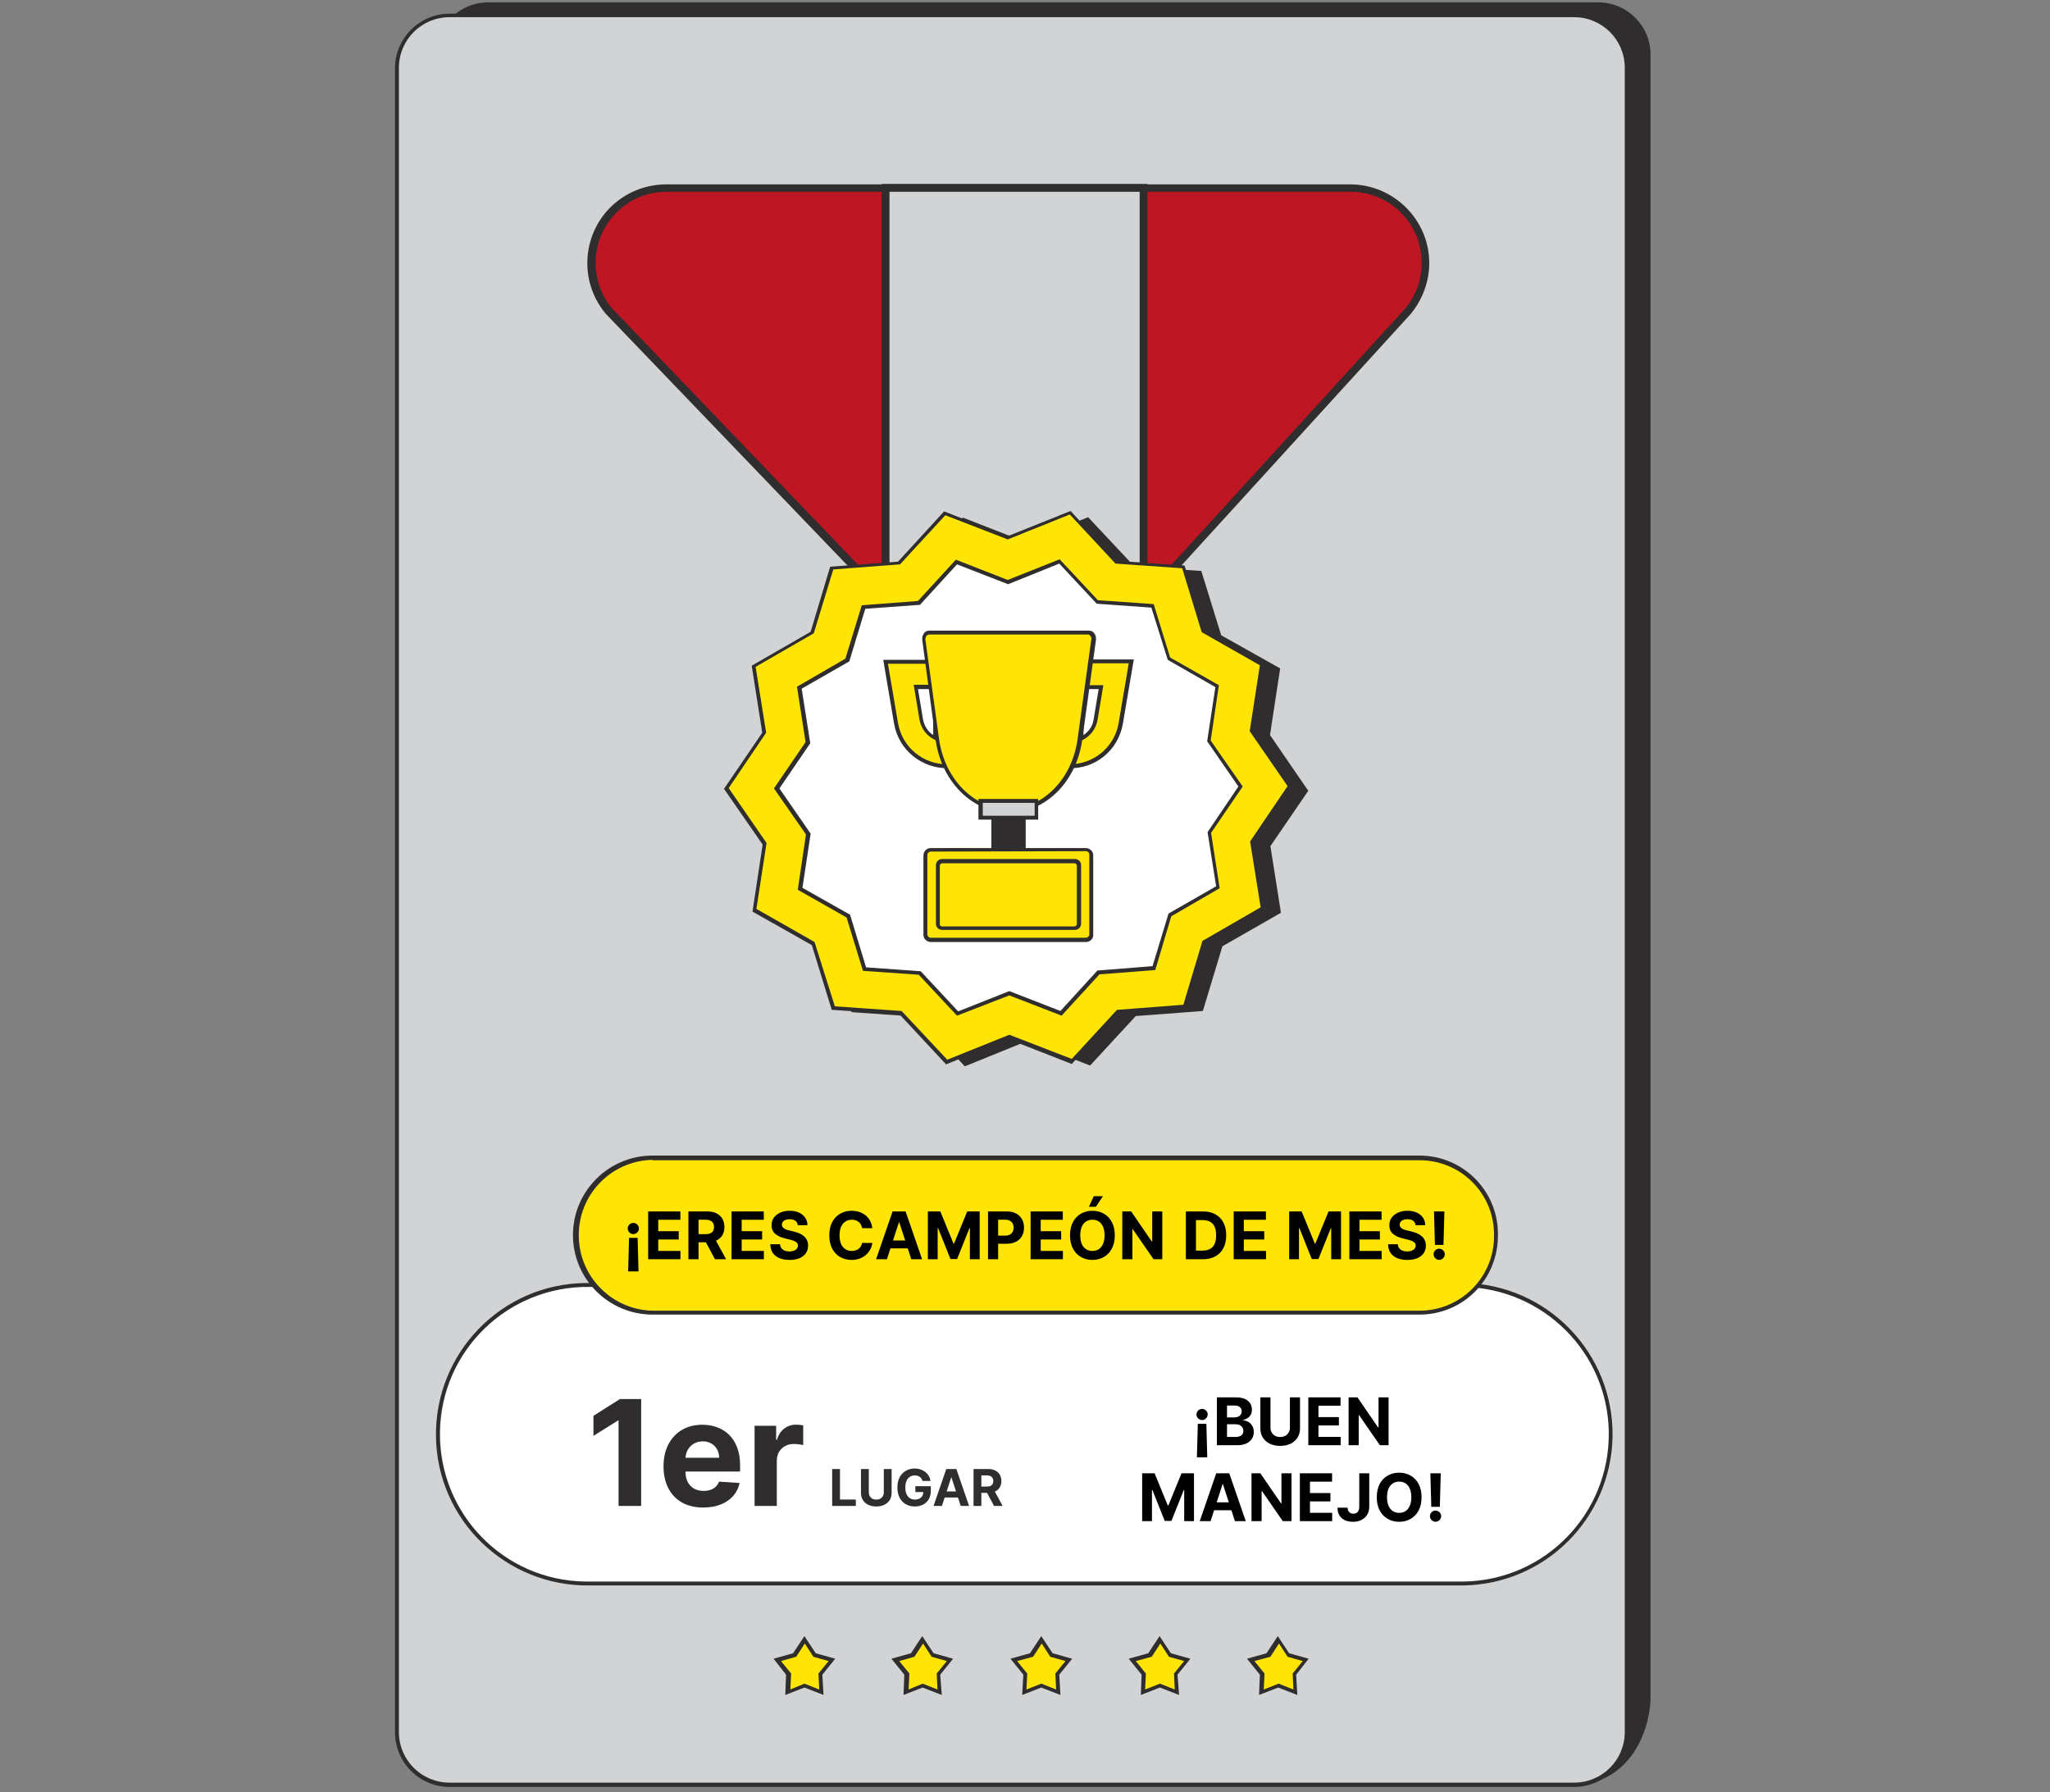<svg width="270" height="236" viewBox="0 0 270 236" fill="none" xmlns="http://www.w3.org/2000/svg">
<rect x="0" y="0" width="270" height="236" fill="#808080" stroke="none"/>
<g clip-path="url(#clip0_1_1986)">
<path d="M57.421 223.509V7.19C57.421 3.392 60.505 0.312 64.309 0.312H210.5C214.303 0.312 217.388 3.392 217.388 7.19V223.509C217.388 227.306 215.023 235.672 205.822 235.107L64.36 230.386C60.505 230.334 57.421 227.255 57.421 223.509Z" fill="#2F2D2E"/>
<path d="M214.252 8.986V228.128C214.252 231.977 211.116 235.056 207.313 235.056H59.22C55.365 235.056 52.281 231.925 52.281 228.128V8.986C52.281 5.137 55.416 2.058 59.22 2.058H207.313C211.168 2.058 214.252 5.137 214.252 8.986Z" fill="#D2D3D5"/>
<path d="M207.313 235.312H59.22C55.262 235.312 52.024 232.079 52.024 228.127V8.986C52.024 5.034 55.262 1.801 59.22 1.801H207.313C211.271 1.801 214.509 5.034 214.509 8.986V228.127C214.509 232.131 211.271 235.312 207.313 235.312ZM59.22 2.263C55.519 2.263 52.538 5.239 52.538 8.934V228.076C52.538 231.771 55.519 234.748 59.22 234.748H207.313C211.014 234.748 213.995 231.771 213.995 228.076V8.934C213.995 5.239 211.014 2.263 207.313 2.263H59.22Z" fill="#2F2D2E"/>
<path d="M77.674 169.211H192.765C203.612 169.211 212.453 177.987 212.453 188.867C212.453 199.696 203.663 208.523 192.765 208.523H77.674C66.828 208.523 57.986 199.747 57.986 188.867C57.986 178.038 66.776 169.211 77.674 169.211Z" fill="white"/>
<path d="M192.714 208.779H77.674C66.674 208.933 57.575 200.209 57.421 189.175C57.267 178.192 66.005 169.108 77.057 168.954C77.263 168.954 77.468 168.954 77.674 168.954H192.765C203.766 169.108 212.556 178.192 212.401 189.175C212.196 199.952 203.509 208.625 192.714 208.779ZM77.674 169.467C66.93 169.313 58.089 177.833 57.935 188.559C57.781 199.285 66.314 208.112 77.057 208.266C77.263 208.266 77.468 208.266 77.674 208.266H192.765C203.509 208.112 212.042 199.285 211.887 188.559C211.733 178.089 203.252 169.673 192.765 169.467H77.674Z" fill="#2F2D2E"/>
<path d="M85.95 152.48H186.957C192.509 152.48 197.032 156.996 197.032 162.539V162.744C197.032 168.287 192.509 172.803 186.957 172.803H85.95C80.295 172.803 75.772 168.236 75.772 162.59C75.772 157.048 80.295 152.48 85.95 152.48Z" fill="#FFE505"/>
<path d="M84.099 167.418H82.73L82.853 163.008H83.979L84.099 167.418ZM83.416 161.04C83.611 161.04 83.782 161.112 83.93 161.255C84.077 161.399 84.152 161.573 84.154 161.778C84.152 161.979 84.077 162.151 83.93 162.295C83.782 162.438 83.611 162.51 83.416 162.51C83.213 162.51 83.039 162.438 82.893 162.295C82.748 162.151 82.676 161.979 82.678 161.778C82.676 161.641 82.708 161.517 82.773 161.406C82.841 161.295 82.931 161.207 83.044 161.141C83.157 161.074 83.281 161.04 83.416 161.04ZM85.366 165.825V159.527H89.61V160.625H86.698V162.126H89.392V163.223H86.698V164.727H89.622V165.825H85.366ZM90.669 165.825V159.527H93.153C93.629 159.527 94.035 159.612 94.371 159.782C94.71 159.95 94.967 160.189 95.143 160.499C95.322 160.806 95.411 161.168 95.411 161.584C95.411 162.003 95.321 162.362 95.14 162.664C94.96 162.963 94.698 163.193 94.356 163.353C94.016 163.513 93.603 163.592 93.12 163.592H91.456V162.522H92.904C93.159 162.522 93.37 162.487 93.538 162.418C93.706 162.348 93.831 162.243 93.913 162.104C93.997 161.965 94.039 161.791 94.039 161.584C94.039 161.375 93.997 161.199 93.913 161.055C93.831 160.912 93.705 160.803 93.535 160.729C93.367 160.653 93.154 160.616 92.898 160.616H92V165.825H90.669ZM94.07 162.959L95.635 165.825H94.165L92.634 162.959H94.07ZM96.352 165.825V159.527H100.596V160.625H97.683V162.126H100.377V163.223H97.683V164.727H100.608V165.825H96.352ZM105.071 161.338C105.047 161.09 104.941 160.897 104.754 160.76C104.568 160.623 104.315 160.554 103.995 160.554C103.778 160.554 103.594 160.585 103.444 160.646C103.295 160.706 103.18 160.789 103.1 160.895C103.022 161.002 102.983 161.123 102.983 161.258C102.979 161.371 103.003 161.469 103.054 161.554C103.107 161.638 103.18 161.71 103.272 161.772C103.364 161.831 103.471 161.884 103.592 161.929C103.713 161.972 103.842 162.009 103.98 162.039L104.545 162.175C104.82 162.236 105.072 162.318 105.302 162.421C105.532 162.523 105.73 162.649 105.899 162.799C106.067 162.949 106.197 163.125 106.289 163.328C106.383 163.531 106.432 163.764 106.434 164.026C106.432 164.412 106.333 164.746 106.138 165.029C105.946 165.31 105.667 165.528 105.302 165.684C104.939 165.837 104.501 165.914 103.989 165.914C103.48 165.914 103.037 165.836 102.66 165.681C102.285 165.525 101.992 165.294 101.781 164.989C101.572 164.681 101.462 164.301 101.452 163.848H102.74C102.754 164.059 102.815 164.235 102.922 164.377C103.03 164.516 103.175 164.622 103.355 164.693C103.538 164.763 103.744 164.798 103.973 164.798C104.199 164.798 104.395 164.765 104.561 164.7C104.729 164.634 104.859 164.543 104.951 164.426C105.044 164.309 105.09 164.175 105.09 164.023C105.09 163.882 105.048 163.763 104.964 163.666C104.882 163.57 104.761 163.488 104.601 163.42C104.443 163.353 104.249 163.291 104.019 163.236L103.334 163.064C102.803 162.934 102.383 162.732 102.076 162.458C101.768 162.183 101.616 161.813 101.618 161.347C101.616 160.966 101.717 160.633 101.922 160.348C102.129 160.063 102.413 159.841 102.774 159.681C103.135 159.521 103.545 159.441 104.004 159.441C104.472 159.441 104.88 159.521 105.228 159.681C105.579 159.841 105.851 160.063 106.046 160.348C106.241 160.633 106.341 160.963 106.348 161.338H105.071ZM114.891 161.732H113.544C113.519 161.558 113.469 161.403 113.393 161.268C113.317 161.13 113.22 161.013 113.101 160.917C112.982 160.821 112.845 160.747 112.689 160.696C112.535 160.644 112.368 160.619 112.188 160.619C111.862 160.619 111.578 160.7 111.336 160.862C111.094 161.021 110.906 161.255 110.773 161.563C110.64 161.868 110.573 162.239 110.573 162.676C110.573 163.125 110.64 163.502 110.773 163.808C110.908 164.113 111.097 164.344 111.339 164.5C111.581 164.656 111.861 164.733 112.178 164.733C112.357 164.733 112.522 164.71 112.674 164.663C112.827 164.616 112.964 164.547 113.083 164.457C113.201 164.364 113.3 164.253 113.378 164.121C113.458 163.99 113.513 163.841 113.544 163.672L114.891 163.679C114.856 163.968 114.769 164.247 114.629 164.515C114.492 164.782 114.307 165.02 114.073 165.232C113.841 165.441 113.564 165.607 113.242 165.73C112.923 165.851 112.561 165.911 112.157 165.911C111.595 165.911 111.093 165.784 110.65 165.53C110.209 165.276 109.861 164.908 109.604 164.426C109.35 163.944 109.223 163.361 109.223 162.676C109.223 161.989 109.352 161.405 109.61 160.923C109.869 160.441 110.219 160.074 110.662 159.822C111.105 159.568 111.603 159.441 112.157 159.441C112.522 159.441 112.86 159.492 113.172 159.595C113.485 159.697 113.763 159.847 114.005 160.044C114.247 160.238 114.444 160.477 114.596 160.76C114.749 161.043 114.848 161.367 114.891 161.732ZM116.813 165.825H115.386L117.56 159.527H119.276L121.447 165.825H120.021L118.443 160.966H118.394L116.813 165.825ZM116.724 163.35H120.094V164.389H116.724V163.35ZM122.206 159.527H123.848L125.582 163.759H125.656L127.391 159.527H129.033V165.825H127.741V161.726H127.689L126.059 165.794H125.179L123.549 161.71H123.497V165.825H122.206V159.527ZM130.13 165.825V159.527H132.615C133.093 159.527 133.5 159.618 133.836 159.801C134.172 159.981 134.428 160.232 134.605 160.554C134.783 160.874 134.872 161.243 134.872 161.661C134.872 162.079 134.782 162.448 134.602 162.768C134.421 163.088 134.16 163.337 133.817 163.516C133.477 163.694 133.065 163.783 132.581 163.783H130.997V162.716H132.366C132.622 162.716 132.833 162.672 132.999 162.584C133.167 162.494 133.292 162.37 133.374 162.212C133.459 162.052 133.501 161.868 133.501 161.661C133.501 161.452 133.459 161.27 133.374 161.114C133.292 160.956 133.167 160.834 132.999 160.748C132.831 160.66 132.618 160.616 132.36 160.616H131.462V165.825H130.13ZM135.737 165.825V159.527H139.981V160.625H137.069V162.126H139.763V163.223H137.069V164.727H139.993V165.825H135.737ZM146.828 162.676C146.828 163.363 146.697 163.947 146.437 164.429C146.179 164.911 145.826 165.279 145.379 165.533C144.934 165.785 144.434 165.911 143.878 165.911C143.319 165.911 142.816 165.784 142.371 165.53C141.927 165.276 141.575 164.908 141.317 164.426C141.058 163.944 140.929 163.361 140.929 162.676C140.929 161.989 141.058 161.405 141.317 160.923C141.575 160.441 141.927 160.074 142.371 159.822C142.816 159.568 143.319 159.441 143.878 159.441C144.434 159.441 144.934 159.568 145.379 159.822C145.826 160.074 146.179 160.441 146.437 160.923C146.697 161.405 146.828 161.989 146.828 162.676ZM145.478 162.676C145.478 162.231 145.411 161.856 145.278 161.55C145.146 161.245 144.961 161.013 144.721 160.855C144.481 160.698 144.2 160.619 143.878 160.619C143.556 160.619 143.276 160.698 143.036 160.855C142.796 161.013 142.609 161.245 142.476 161.55C142.345 161.856 142.279 162.231 142.279 162.676C142.279 163.121 142.345 163.496 142.476 163.802C142.609 164.107 142.796 164.339 143.036 164.497C143.276 164.655 143.556 164.733 143.878 164.733C144.2 164.733 144.481 164.655 144.721 164.497C144.961 164.339 145.146 164.107 145.278 163.802C145.411 163.496 145.478 163.121 145.478 162.676ZM143.408 158.918L144.06 157.519H145.271L144.333 158.918H143.408ZM153.082 159.527V165.825H151.932L149.192 161.861H149.146V165.825H147.814V159.527H148.983L151.701 163.488H151.757V159.527H153.082ZM158.419 165.825H156.187V159.527H158.438C159.071 159.527 159.617 159.653 160.074 159.905C160.531 160.155 160.883 160.515 161.129 160.985C161.377 161.454 161.501 162.016 161.501 162.67C161.501 163.326 161.377 163.89 161.129 164.361C160.883 164.833 160.529 165.195 160.068 165.447C159.608 165.699 159.059 165.825 158.419 165.825ZM157.518 164.684H158.364C158.758 164.684 159.089 164.615 159.357 164.475C159.628 164.334 159.831 164.115 159.966 163.82C160.104 163.523 160.172 163.139 160.172 162.67C160.172 162.204 160.104 161.824 159.966 161.529C159.831 161.234 159.629 161.016 159.36 160.877C159.092 160.738 158.761 160.668 158.367 160.668H157.518V164.684ZM162.487 165.825V159.527H166.731V160.625H163.819V162.126H166.513V163.223H163.819V164.727H166.744V165.825H162.487ZM169.794 159.527H171.437L173.171 163.759H173.245L174.979 159.527H176.622V165.825H175.33V161.726H175.278L173.648 165.794H172.768L171.138 161.71H171.086V165.825H169.794V159.527ZM177.719 165.825V159.527H181.963V160.625H179.05V162.126H181.744V163.223H179.05V164.727H181.975V165.825H177.719ZM186.438 161.338C186.414 161.09 186.308 160.897 186.121 160.76C185.935 160.623 185.682 160.554 185.362 160.554C185.144 160.554 184.961 160.585 184.811 160.646C184.662 160.706 184.547 160.789 184.467 160.895C184.389 161.002 184.35 161.123 184.35 161.258C184.346 161.371 184.369 161.469 184.421 161.554C184.474 161.638 184.547 161.71 184.639 161.772C184.731 161.831 184.838 161.884 184.959 161.929C185.08 161.972 185.209 162.009 185.346 162.039L185.912 162.175C186.187 162.236 186.439 162.318 186.669 162.421C186.898 162.523 187.097 162.649 187.265 162.799C187.433 162.949 187.564 163.125 187.656 163.328C187.75 163.531 187.798 163.764 187.8 164.026C187.798 164.412 187.7 164.746 187.505 165.029C187.313 165.31 187.034 165.528 186.669 165.684C186.306 165.837 185.868 165.914 185.356 165.914C184.847 165.914 184.404 165.836 184.027 165.681C183.652 165.525 183.359 165.294 183.147 164.989C182.938 164.681 182.829 164.301 182.818 163.848H184.107C184.121 164.059 184.182 164.235 184.288 164.377C184.397 164.516 184.542 164.622 184.722 164.693C184.905 164.763 185.111 164.798 185.34 164.798C185.566 164.798 185.762 164.765 185.928 164.7C186.096 164.634 186.226 164.543 186.318 164.426C186.41 164.309 186.457 164.175 186.457 164.023C186.457 163.882 186.415 163.763 186.33 163.666C186.248 163.57 186.128 163.488 185.968 163.42C185.81 163.353 185.616 163.291 185.386 163.236L184.701 163.064C184.17 162.934 183.75 162.732 183.443 162.458C183.135 162.183 182.982 161.813 182.984 161.347C182.982 160.966 183.084 160.633 183.289 160.348C183.496 160.063 183.78 159.841 184.141 159.681C184.502 159.521 184.912 159.441 185.371 159.441C185.838 159.441 186.246 159.521 186.595 159.681C186.946 159.841 187.218 160.063 187.413 160.348C187.608 160.633 187.708 160.963 187.714 161.338H186.438ZM190.237 159.527L190.117 163.937H188.991L188.868 159.527H190.237ZM189.554 165.905C189.351 165.905 189.177 165.833 189.031 165.69C188.886 165.544 188.814 165.37 188.816 165.167C188.814 164.966 188.886 164.794 189.031 164.65C189.177 164.507 189.351 164.435 189.554 164.435C189.749 164.435 189.92 164.507 190.068 164.65C190.215 164.794 190.29 164.966 190.292 165.167C190.29 165.302 190.254 165.426 190.185 165.539C190.117 165.65 190.028 165.739 189.917 165.807C189.806 165.872 189.685 165.905 189.554 165.905Z" fill="#010101"/>
<path d="M186.957 173.111H85.95C80.193 173.111 75.463 168.441 75.463 162.641C75.463 156.893 80.141 152.172 85.95 152.172H186.957C192.663 152.172 197.289 156.791 197.289 162.487V162.693C197.289 168.492 192.714 173.111 186.957 173.111ZM85.95 152.736C80.45 152.839 76.08 157.407 76.234 162.898C76.337 168.184 80.655 172.495 85.95 172.598H186.957C192.406 172.598 196.775 168.184 196.775 162.795V162.59C196.775 157.15 192.406 152.788 186.957 152.788H85.95V152.736Z" fill="#2F2D2E"/>
<path d="M105.946 215.964L107.231 217.966L109.544 218.582L108.053 220.429L108.156 222.841L105.946 221.969L103.684 222.841L103.838 220.429L102.296 218.582L104.609 217.966L105.946 215.964Z" fill="#FFE505"/>
<path d="M108.464 223.201L105.946 222.226L103.427 223.201L103.53 220.532L101.885 218.428L104.455 217.709L105.946 215.451L107.436 217.709L110.006 218.428L108.31 220.532L108.464 223.201ZM105.946 221.712L107.899 222.482L107.796 220.378L109.133 218.736L107.128 218.171L105.997 216.426L104.866 218.171L102.861 218.736L104.198 220.378L104.095 222.482L105.946 221.712Z" fill="#2F2D2E"/>
<path d="M121.521 215.964L122.857 217.966L125.17 218.582L123.68 220.429L123.783 222.841L121.521 221.969L119.31 222.841L119.413 220.429L117.923 218.582L120.236 217.966L121.521 215.964Z" fill="#FFE505"/>
<path d="M124.04 223.201L121.521 222.226L119.002 223.201L119.105 220.532L117.409 218.428L119.979 217.709L121.469 215.451L122.96 217.709L125.53 218.428L123.834 220.532L124.04 223.201ZM121.521 221.712L123.474 222.482L123.371 220.378L124.708 218.736L122.703 218.171L121.572 216.426L120.441 218.171L118.437 218.736L119.773 220.378L119.67 222.482L121.521 221.712Z" fill="#2F2D2E"/>
<path d="M137.147 215.964L138.484 217.966L140.746 218.582L139.255 220.429L139.409 222.841L137.147 221.969L134.937 222.841L135.04 220.429L133.549 218.582L135.862 217.966L137.147 215.964Z" fill="#FFE505"/>
<path d="M139.666 223.201L137.147 222.226L134.629 223.201L134.783 220.532L133.086 218.428L135.657 217.709L137.147 215.451L138.638 217.709L141.208 218.428L139.512 220.532L139.666 223.201ZM133.96 218.736L135.297 220.378L135.194 222.482L137.147 221.712L139.101 222.482L138.998 220.378L140.334 218.736L138.33 218.171L137.199 216.426L136.068 218.171L133.96 218.736Z" fill="#2F2D2E"/>
<path d="M152.774 215.964L154.059 217.966L156.372 218.582L154.881 220.429L154.984 222.841L152.774 221.969L150.512 222.841L150.666 220.429L149.124 218.582L151.437 217.966L152.774 215.964Z" fill="#FFE505"/>
<path d="M155.293 223.201L152.774 222.226L150.255 223.201L150.358 220.532L148.662 218.428L151.232 217.709L152.722 215.451L154.213 217.709L156.783 218.428L155.087 220.532L155.293 223.201ZM149.587 218.736L150.923 220.378L150.821 222.482L152.774 221.712L154.727 222.482L154.624 220.378L155.961 218.736L153.956 218.171L152.825 216.426L151.694 218.171L149.587 218.736Z" fill="#2F2D2E"/>
<path d="M168.4 215.964L169.686 217.966L171.999 218.582L170.508 220.429L170.611 222.841L168.4 221.969L166.139 222.841L166.242 220.429L164.751 218.582L167.064 217.966L168.4 215.964Z" fill="#FFE505"/>
<path d="M170.868 223.201L168.349 222.226L165.83 223.201L165.933 220.532L164.237 218.428L166.807 217.709L168.298 215.451L169.788 217.709L172.359 218.428L170.714 220.532L170.868 223.201ZM165.213 218.736L166.55 220.378L166.447 222.482L168.4 221.712L170.354 222.482L170.251 220.378L171.587 218.736L169.583 218.171L168.452 216.426L167.321 218.171L165.213 218.736Z" fill="#2F2D2E"/>
<path d="M134.166 97.207L80.192 40.959C76.697 36.75 77.263 30.541 81.478 27.051C83.277 25.562 85.487 24.741 87.8 24.741H177.859C183.307 24.741 187.779 29.155 187.779 34.595C187.779 36.904 186.957 39.163 185.466 40.907L134.166 97.207Z" fill="#BE1622"/>
<path d="M134.166 97.977L133.806 97.566L79.781 41.318C76.08 36.904 76.697 30.335 81.066 26.691C82.917 25.152 85.281 24.279 87.749 24.279H177.807C183.564 24.279 188.242 28.95 188.242 34.646C188.242 37.058 187.368 39.419 185.826 41.318L134.166 97.977ZM87.8 25.254C82.609 25.254 78.445 29.463 78.445 34.646C78.445 36.802 79.216 38.957 80.604 40.599L134.166 96.437L185.106 40.599C188.396 36.596 187.831 30.695 183.873 27.41C182.176 26.024 180.069 25.254 177.859 25.254H87.8Z" fill="#2F2D2E"/>
<path d="M150.615 24.741H116.637V79.86H150.615V24.741Z" fill="#D2D3D5"/>
<path d="M151.129 80.374H116.123V24.228H151.129V80.374ZM117.151 79.347H150.101V25.255H117.151V79.347Z" fill="#2F2D2E"/>
<path d="M143.573 140.317L135.297 137.084L127.072 140.42L121.007 133.902L112.165 133.286L109.544 124.818L101.833 120.456L103.118 111.68L98.081 104.392L103.067 97.053L101.679 88.277L109.39 83.864L111.96 75.344L120.801 74.677L126.815 68.159L135.091 71.392L143.316 68.108L149.381 74.574L158.222 75.19L160.844 83.658L168.606 88.021L167.269 96.796L172.307 104.135L167.321 111.423L168.709 120.199L160.998 124.613L158.428 133.132L149.587 133.799L143.573 140.317Z" fill="#2F2D2E"/>
<path d="M141.208 139.804L132.932 136.571L124.708 139.855L118.642 133.337L109.801 132.721L107.179 124.253L99.417 119.891L100.754 111.115L95.716 103.828L100.702 96.489L99.314 87.713L107.025 83.299L109.595 74.78L118.436 74.113L124.451 67.595L132.727 70.828L140.951 67.543L147.017 74.01L155.858 74.626L158.48 83.094L166.19 87.507L164.905 96.283L169.942 103.571L164.956 110.91L166.344 119.635L158.634 124.099L156.064 132.567L147.222 133.235L141.208 139.804Z" fill="#FFE505"/>
<path d="M124.605 140.163L118.488 133.594L109.544 132.978L106.922 124.458L99.109 120.045L100.445 111.218L95.356 103.879L100.394 96.488L99.006 87.661L106.768 83.196L109.338 74.626L118.282 73.958L124.348 67.338L132.675 70.623L141.002 67.287L147.068 73.856L156.012 74.472L158.634 82.991L166.396 87.405L165.059 96.232L170.148 103.571L165.111 110.961L166.498 119.788L158.737 124.253L156.166 132.824L147.222 133.491L141.157 140.111L132.778 136.827L124.605 140.163ZM109.955 132.516L118.745 133.132L124.759 139.547L132.932 136.262L141.157 139.444L147.119 132.978H147.222L155.858 132.311L158.377 123.894L158.48 123.843L166.036 119.48L164.648 110.807L169.583 103.519L164.596 96.283L165.933 87.61L158.274 83.248L155.704 74.831L146.914 74.215L140.9 67.749L132.727 71.033L124.502 67.851L118.539 74.318L109.749 74.985L107.179 83.401L107.076 83.453L99.52 87.815L100.908 96.488L95.973 103.776L100.959 111.012L99.623 119.686L107.282 124.048L109.955 132.516Z" fill="#2F2D2E"/>
<path d="M139.717 133.388L132.932 130.72L126.147 133.44L121.161 128.102L113.862 127.589L111.703 120.61L105.38 117.017L106.46 109.781L102.296 103.776L106.408 97.772L105.277 90.587L111.6 86.891L113.707 79.912L121.007 79.399L125.941 74.01L132.727 76.678L139.512 73.959L144.498 79.296L151.797 79.809L153.905 86.789L160.279 90.381L159.199 97.566L163.363 103.571L159.251 109.627L160.381 116.812L154.059 120.456L151.951 127.435L144.652 128L139.717 133.388Z" fill="white"/>
<path d="M126.044 133.748L121.007 128.359L113.656 127.846L111.497 120.815L105.072 117.171L106.151 109.883L101.936 103.827L106.1 97.72L104.969 90.432L111.343 86.737L113.502 79.706L120.904 79.142L125.89 73.702L132.727 76.37L139.563 73.65L144.601 79.039L151.951 79.552L154.11 86.583L160.536 90.227L159.456 97.515L163.671 103.571L159.508 109.678L160.638 116.966L154.264 120.661L152.157 127.743L144.806 128.308L139.82 133.748L132.932 131.079L126.044 133.748ZM114.067 127.384L121.264 127.897L126.198 133.183L132.932 130.514L139.666 133.132L144.549 127.794H144.652L151.797 127.23L153.905 120.301L160.176 116.709L159.045 109.575L163.106 103.571L158.994 97.617L160.073 90.484L153.802 86.891L151.643 80.014L144.446 79.501L139.512 74.215L132.778 76.935L126.044 74.318L121.161 79.655H121.058L113.964 80.168L111.857 87.097L105.586 90.689L106.717 97.874L102.656 103.827L106.768 109.781L105.688 116.914L111.96 120.455L114.067 127.384Z" fill="#2F2D2E"/>
<path d="M126.507 100.903H124.862C121.521 100.954 118.642 98.593 118.025 95.308L116.637 87.148H126.507V100.903ZM120.595 90.484L121.315 94.795C121.521 95.873 122.189 96.797 123.166 97.259V90.536H120.595V90.484Z" fill="#FFE505"/>
<path d="M126.764 101.159H124.862C121.366 101.21 118.385 98.747 117.768 95.36L116.329 86.892H126.764V101.159ZM116.946 87.405L118.282 95.257C118.848 98.439 121.624 100.697 124.862 100.646H126.25V87.405H116.946ZM123.474 97.618L123.114 97.412C122.035 96.899 121.315 95.924 121.109 94.795L120.338 90.176H123.474V97.618ZM120.904 90.741L121.572 94.744C121.726 95.565 122.189 96.335 122.909 96.797V90.741H120.904Z" fill="#2F2D2E"/>
<path d="M140.797 100.903H139.152V87.148H149.021L147.633 95.308C147.017 98.593 144.138 100.954 140.797 100.903ZM142.442 90.433V97.156C143.418 96.694 144.138 95.77 144.292 94.693L145.012 90.382H142.442V90.433Z" fill="#FFE505"/>
<path d="M140.797 101.159H138.895V86.84H149.33L147.891 95.308C147.274 98.798 144.292 101.262 140.797 101.159ZM139.358 100.646H140.746C143.984 100.697 146.76 98.439 147.325 95.257L148.662 87.353H139.409L139.358 100.646ZM142.185 97.618V90.228H145.32L144.549 94.846C144.344 95.975 143.573 97.002 142.545 97.464L142.185 97.618ZM142.699 90.741V96.797C143.418 96.335 143.933 95.565 144.035 94.744L144.704 90.741H142.699Z" fill="#2F2D2E"/>
<path d="M122.343 83.299C121.932 83.351 121.624 83.71 121.675 84.121C121.675 84.172 121.675 84.172 121.675 84.223L123.474 97.31C124.194 102.699 128.152 106.65 132.778 106.753H132.932C137.558 106.65 141.517 102.699 142.236 97.31L144.035 84.223C144.138 83.812 143.881 83.402 143.47 83.299C143.418 83.299 143.418 83.299 143.367 83.299H122.343Z" fill="#FFE505"/>
<path d="M132.932 107.01H132.521C127.843 106.804 123.937 102.75 123.217 97.361L121.469 84.274C121.418 83.966 121.521 83.607 121.726 83.35C121.881 83.145 122.138 83.043 122.395 83.043H143.418C143.675 83.043 143.932 83.145 144.087 83.35C144.292 83.607 144.395 83.915 144.344 84.274L142.545 97.361C141.825 102.801 137.918 106.804 133.241 107.01H132.932ZM122.343 83.556C122.24 83.556 122.138 83.607 122.035 83.71C121.932 83.864 121.88 84.018 121.88 84.223L123.68 97.31C124.399 102.545 128.203 106.445 132.727 106.548H132.881C137.404 106.445 141.208 102.596 141.928 97.31L143.727 84.223C143.778 84.018 143.727 83.864 143.573 83.71C143.521 83.607 143.418 83.556 143.264 83.556H122.343Z" fill="#2F2D2E"/>
<path d="M136.53 105.47H129.18V107.677H136.53V105.47Z" fill="#D2D3D5"/>
<path d="M136.736 107.933H128.871V105.213H136.736V107.933ZM129.437 107.42H136.273V105.727H129.437V107.42Z" fill="#2F2D2E"/>
<path d="M135.091 107.523H130.568V113.374H135.091V107.523Z" fill="#2F2D2E"/>
<path d="M122.6 111.885H143.059C143.418 111.885 143.778 112.193 143.778 112.603V123.073C143.778 123.432 143.47 123.791 143.059 123.791H122.6C122.24 123.791 121.88 123.483 121.88 123.073V112.603C121.88 112.193 122.189 111.885 122.6 111.885Z" fill="#FFE505"/>
<path d="M143.059 124.048H122.6C122.086 124.048 121.624 123.638 121.624 123.124V112.655C121.624 112.142 122.035 111.68 122.549 111.68H143.007C143.521 111.68 143.984 112.09 143.984 112.603V123.073C144.035 123.586 143.573 124.048 143.059 124.048ZM122.6 112.142C122.343 112.142 122.138 112.347 122.138 112.552V123.022C122.138 123.278 122.343 123.484 122.549 123.484H143.007C143.264 123.484 143.47 123.278 143.47 123.073V112.552C143.47 112.296 143.264 112.09 143.059 112.09L122.6 112.142Z" fill="#2F2D2E"/>
<path d="M124.091 113.425H141.568C141.876 113.425 142.133 113.681 142.133 113.989V121.688C142.133 121.995 141.876 122.252 141.568 122.252H124.091C123.782 122.252 123.525 121.995 123.525 121.688V113.989C123.525 113.681 123.782 113.425 124.091 113.425Z" fill="#FFE505"/>
<path d="M141.568 122.457H124.091C123.628 122.457 123.268 122.098 123.268 121.636V113.938C123.268 113.476 123.628 113.117 124.091 113.117H141.568C142.031 113.117 142.39 113.476 142.39 113.938V121.636C142.39 122.098 142.031 122.457 141.568 122.457ZM124.091 113.681C123.937 113.681 123.782 113.835 123.782 113.989V121.687C123.782 121.841 123.885 121.995 124.039 121.995H141.517C141.671 121.995 141.825 121.841 141.825 121.687V113.989C141.825 113.835 141.671 113.681 141.517 113.681H124.091Z" fill="#2F2D2E"/>
<path d="M84.444 184.237V198.312H81.469V187.062H81.386L78.163 189.082V186.443L81.647 184.237H84.444ZM92.628 198.519C91.542 198.519 90.608 198.299 89.824 197.859C89.045 197.414 88.445 196.787 88.023 195.976C87.602 195.16 87.391 194.196 87.391 193.082C87.391 191.996 87.602 191.043 88.023 190.223C88.445 189.403 89.038 188.764 89.803 188.306C90.573 187.848 91.476 187.619 92.511 187.619C93.208 187.619 93.856 187.731 94.456 187.955C95.061 188.175 95.588 188.507 96.037 188.952C96.49 189.396 96.843 189.955 97.095 190.629C97.347 191.298 97.473 192.081 97.473 192.979V193.783H88.559V191.969H94.717C94.717 191.547 94.626 191.174 94.442 190.849C94.259 190.523 94.005 190.269 93.68 190.086C93.359 189.898 92.986 189.804 92.559 189.804C92.115 189.804 91.721 189.907 91.377 190.113C91.038 190.315 90.772 190.588 90.58 190.931C90.388 191.27 90.289 191.648 90.284 192.065V193.79C90.284 194.313 90.381 194.764 90.573 195.144C90.77 195.524 91.047 195.818 91.405 196.024C91.762 196.23 92.186 196.333 92.676 196.333C93.001 196.333 93.299 196.287 93.57 196.196C93.84 196.104 94.071 195.967 94.264 195.783C94.456 195.6 94.603 195.376 94.704 195.11L97.412 195.289C97.274 195.939 96.992 196.507 96.566 196.993C96.145 197.474 95.599 197.85 94.93 198.12C94.266 198.386 93.499 198.519 92.628 198.519ZM99.384 198.312V187.756H102.222V189.598H102.332C102.525 188.943 102.848 188.448 103.301 188.113C103.755 187.774 104.277 187.605 104.868 187.605C105.015 187.605 105.173 187.614 105.343 187.632C105.512 187.651 105.661 187.676 105.789 187.708V190.306C105.652 190.265 105.462 190.228 105.219 190.196C104.976 190.164 104.754 190.148 104.552 190.148C104.122 190.148 103.737 190.242 103.398 190.429C103.063 190.613 102.797 190.869 102.6 191.199C102.408 191.529 102.312 191.909 102.312 192.34V198.312H99.384Z" fill="#2F2D2E"/>
<path d="M109.603 198.312V193.447H110.631V197.464H112.717V198.312H109.603ZM116.404 193.447H117.433V196.607C117.433 196.962 117.348 197.272 117.178 197.538C117.01 197.804 116.775 198.012 116.473 198.16C116.17 198.308 115.818 198.381 115.416 198.381C115.012 198.381 114.659 198.308 114.356 198.16C114.054 198.012 113.818 197.804 113.65 197.538C113.483 197.272 113.399 196.962 113.399 196.607V193.447H114.427V196.519C114.427 196.704 114.468 196.869 114.548 197.013C114.631 197.157 114.746 197.27 114.895 197.353C115.044 197.435 115.218 197.476 115.416 197.476C115.615 197.476 115.789 197.435 115.936 197.353C116.085 197.27 116.2 197.157 116.28 197.013C116.363 196.869 116.404 196.704 116.404 196.519V193.447ZM121.505 195.02C121.472 194.904 121.425 194.802 121.365 194.713C121.305 194.623 121.231 194.547 121.144 194.485C121.058 194.422 120.96 194.374 120.849 194.34C120.74 194.307 120.619 194.29 120.486 194.29C120.237 194.29 120.019 194.352 119.83 194.476C119.643 194.599 119.498 194.779 119.393 195.015C119.289 195.249 119.236 195.536 119.236 195.875C119.236 196.214 119.288 196.502 119.391 196.74C119.494 196.977 119.639 197.159 119.828 197.284C120.016 197.407 120.239 197.469 120.495 197.469C120.728 197.469 120.927 197.428 121.092 197.346C121.258 197.262 121.385 197.144 121.472 196.992C121.561 196.84 121.605 196.66 121.605 196.452L121.814 196.483H120.56V195.709H122.596V196.322C122.596 196.749 122.505 197.117 122.325 197.424C122.144 197.73 121.896 197.966 121.579 198.132C121.262 198.297 120.899 198.379 120.491 198.379C120.035 198.379 119.634 198.278 119.289 198.077C118.943 197.875 118.674 197.587 118.481 197.215C118.289 196.841 118.193 196.398 118.193 195.885C118.193 195.49 118.25 195.139 118.364 194.83C118.48 194.519 118.642 194.256 118.849 194.041C119.057 193.826 119.298 193.662 119.574 193.549C119.849 193.437 120.148 193.381 120.469 193.381C120.745 193.381 121.001 193.421 121.239 193.502C121.477 193.581 121.687 193.693 121.871 193.839C122.056 193.985 122.208 194.158 122.325 194.359C122.442 194.559 122.517 194.779 122.55 195.02H121.505ZM124.057 198.312H122.954L124.634 193.447H125.96L127.637 198.312H126.534L125.316 194.559H125.278L124.057 198.312ZM123.988 196.4H126.592V197.203H123.988V196.4ZM128.222 198.312V193.447H130.142C130.509 193.447 130.823 193.513 131.083 193.644C131.344 193.774 131.543 193.959 131.679 194.198C131.817 194.435 131.886 194.715 131.886 195.036C131.886 195.359 131.816 195.637 131.677 195.87C131.537 196.102 131.335 196.279 131.071 196.402C130.808 196.526 130.49 196.588 130.116 196.588H128.831V195.761H129.95C130.146 195.761 130.309 195.734 130.439 195.68C130.569 195.626 130.665 195.546 130.729 195.438C130.794 195.33 130.826 195.196 130.826 195.036C130.826 194.875 130.794 194.739 130.729 194.628C130.665 194.517 130.568 194.433 130.437 194.376C130.307 194.317 130.143 194.288 129.945 194.288H129.251V198.312H128.222ZM130.85 196.098L132.059 198.312H130.924L129.741 196.098H130.85Z" fill="#2F2D2E"/>
<path d="M159.007 191.906H157.639L157.762 187.495H158.887L159.007 191.906ZM158.324 185.527C158.519 185.527 158.69 185.599 158.838 185.743C158.986 185.886 159.06 186.06 159.063 186.265C159.06 186.466 158.986 186.638 158.838 186.782C158.69 186.926 158.519 186.997 158.324 186.997C158.121 186.997 157.947 186.926 157.802 186.782C157.656 186.638 157.584 186.466 157.586 186.265C157.584 186.128 157.616 186.004 157.682 185.893C157.749 185.783 157.84 185.694 157.952 185.629C158.065 185.561 158.189 185.527 158.324 185.527ZM160.274 190.312V184.014H162.796C163.259 184.014 163.646 184.083 163.955 184.22C164.265 184.358 164.498 184.548 164.654 184.792C164.809 185.034 164.887 185.313 164.887 185.629C164.887 185.875 164.838 186.091 164.74 186.278C164.641 186.462 164.506 186.614 164.334 186.733C164.164 186.85 163.969 186.933 163.749 186.982V187.043C163.989 187.054 164.214 187.121 164.423 187.246C164.634 187.371 164.805 187.547 164.936 187.772C165.068 187.996 165.133 188.262 165.133 188.572C165.133 188.906 165.05 189.204 164.884 189.467C164.72 189.727 164.477 189.933 164.155 190.085C163.833 190.237 163.437 190.312 162.965 190.312H160.274ZM161.606 189.224H162.691C163.063 189.224 163.333 189.153 163.503 189.012C163.674 188.868 163.759 188.677 163.759 188.44C163.759 188.265 163.717 188.112 163.633 187.978C163.548 187.845 163.429 187.74 163.273 187.665C163.119 187.589 162.935 187.551 162.722 187.551H161.606V189.224ZM161.606 186.65H162.593C162.776 186.65 162.937 186.618 163.079 186.554C163.222 186.489 163.335 186.397 163.417 186.278C163.501 186.159 163.543 186.016 163.543 185.85C163.543 185.623 163.462 185.439 163.3 185.3C163.14 185.16 162.913 185.091 162.618 185.091H161.606V186.65ZM169.89 184.014H171.222V188.104C171.222 188.564 171.112 188.965 170.893 189.31C170.675 189.654 170.371 189.923 169.979 190.116C169.588 190.306 169.131 190.402 168.611 190.402C168.088 190.402 167.631 190.306 167.239 190.116C166.848 189.923 166.543 189.654 166.326 189.31C166.108 188.965 166 188.564 166 188.104V184.014H167.331V187.991C167.331 188.23 167.384 188.444 167.488 188.63C167.595 188.817 167.745 188.963 167.937 189.07C168.13 189.177 168.354 189.23 168.611 189.23C168.869 189.23 169.094 189.177 169.284 189.07C169.477 188.963 169.626 188.817 169.73 188.63C169.837 188.444 169.89 188.23 169.89 187.991V184.014ZM172.317 190.312V184.014H176.561V185.112H173.649V186.613H176.343V187.711H173.649V189.215H176.574V190.312H172.317ZM182.888 184.014V190.312H181.738L178.998 186.348H178.952V190.312H177.62V184.014H178.789L181.507 187.975H181.563V184.014H182.888ZM150.43 194.014H152.072L153.807 198.246H153.881L155.615 194.014H157.257V200.312H155.966V196.213H155.913L154.283 200.282H153.404L151.774 196.198H151.722V200.312H150.43V194.014ZM159.44 200.312H158.013L160.187 194.014H161.903L164.075 200.312H162.648L161.07 195.453H161.021L159.44 200.312ZM159.351 197.837H162.721V198.876H159.351V197.837ZM170.101 194.014V200.312H168.951L166.21 196.348H166.164V200.312H164.833V194.014H166.001L168.72 197.975H168.775V194.014H170.101ZM171.201 200.312V194.014H175.445V195.112H172.533V196.613H175.227V197.711H172.533V199.215H175.457V200.312H171.201ZM179.025 194.014H180.342V198.406C180.342 198.812 180.25 199.164 180.068 199.464C179.888 199.763 179.636 199.994 179.314 200.156C178.993 200.318 178.618 200.399 178.192 200.399C177.813 200.399 177.468 200.332 177.159 200.199C176.851 200.063 176.607 199.858 176.427 199.584C176.246 199.307 176.157 198.959 176.159 198.541H177.485C177.489 198.707 177.523 198.85 177.586 198.969C177.652 199.085 177.741 199.176 177.854 199.239C177.969 199.301 178.104 199.331 178.26 199.331C178.424 199.331 178.562 199.297 178.675 199.227C178.79 199.155 178.877 199.051 178.936 198.913C178.996 198.776 179.025 198.607 179.025 198.406V194.014ZM187.23 197.163C187.23 197.85 187.1 198.434 186.84 198.916C186.582 199.398 186.229 199.766 185.782 200.02C185.337 200.273 184.837 200.399 184.281 200.399C183.721 200.399 183.219 200.271 182.774 200.017C182.329 199.763 181.978 199.395 181.719 198.913C181.461 198.431 181.332 197.848 181.332 197.163C181.332 196.477 181.461 195.892 181.719 195.41C181.978 194.929 182.329 194.562 182.774 194.309C183.219 194.055 183.721 193.928 184.281 193.928C184.837 193.928 185.337 194.055 185.782 194.309C186.229 194.562 186.582 194.929 186.84 195.41C187.1 195.892 187.23 196.477 187.23 197.163ZM185.88 197.163C185.88 196.718 185.814 196.343 185.68 196.038C185.549 195.732 185.364 195.501 185.124 195.343C184.884 195.185 184.603 195.106 184.281 195.106C183.959 195.106 183.678 195.185 183.439 195.343C183.199 195.501 183.012 195.732 182.879 196.038C182.748 196.343 182.682 196.718 182.682 197.163C182.682 197.608 182.748 197.983 182.879 198.289C183.012 198.594 183.199 198.826 183.439 198.984C183.678 199.142 183.959 199.221 184.281 199.221C184.603 199.221 184.884 199.142 185.124 198.984C185.364 198.826 185.549 198.594 185.68 198.289C185.814 197.983 185.88 197.608 185.88 197.163ZM189.758 194.014L189.638 198.424H188.512L188.389 194.014H189.758ZM189.075 200.392C188.872 200.392 188.698 200.321 188.552 200.177C188.407 200.032 188.335 199.857 188.337 199.654C188.335 199.453 188.407 199.281 188.552 199.138C188.698 198.994 188.872 198.922 189.075 198.922C189.27 198.922 189.441 198.994 189.588 199.138C189.736 199.281 189.811 199.453 189.813 199.654C189.811 199.79 189.775 199.914 189.705 200.026C189.638 200.137 189.548 200.226 189.438 200.294C189.327 200.36 189.206 200.392 189.075 200.392Z" fill="#010101"/>
</g>
<defs>
<clipPath id="clip0_1_1986">
<rect width="269" height="235" fill="white" transform="translate(0.18 0.312)"/>
</clipPath>
</defs>
</svg>
